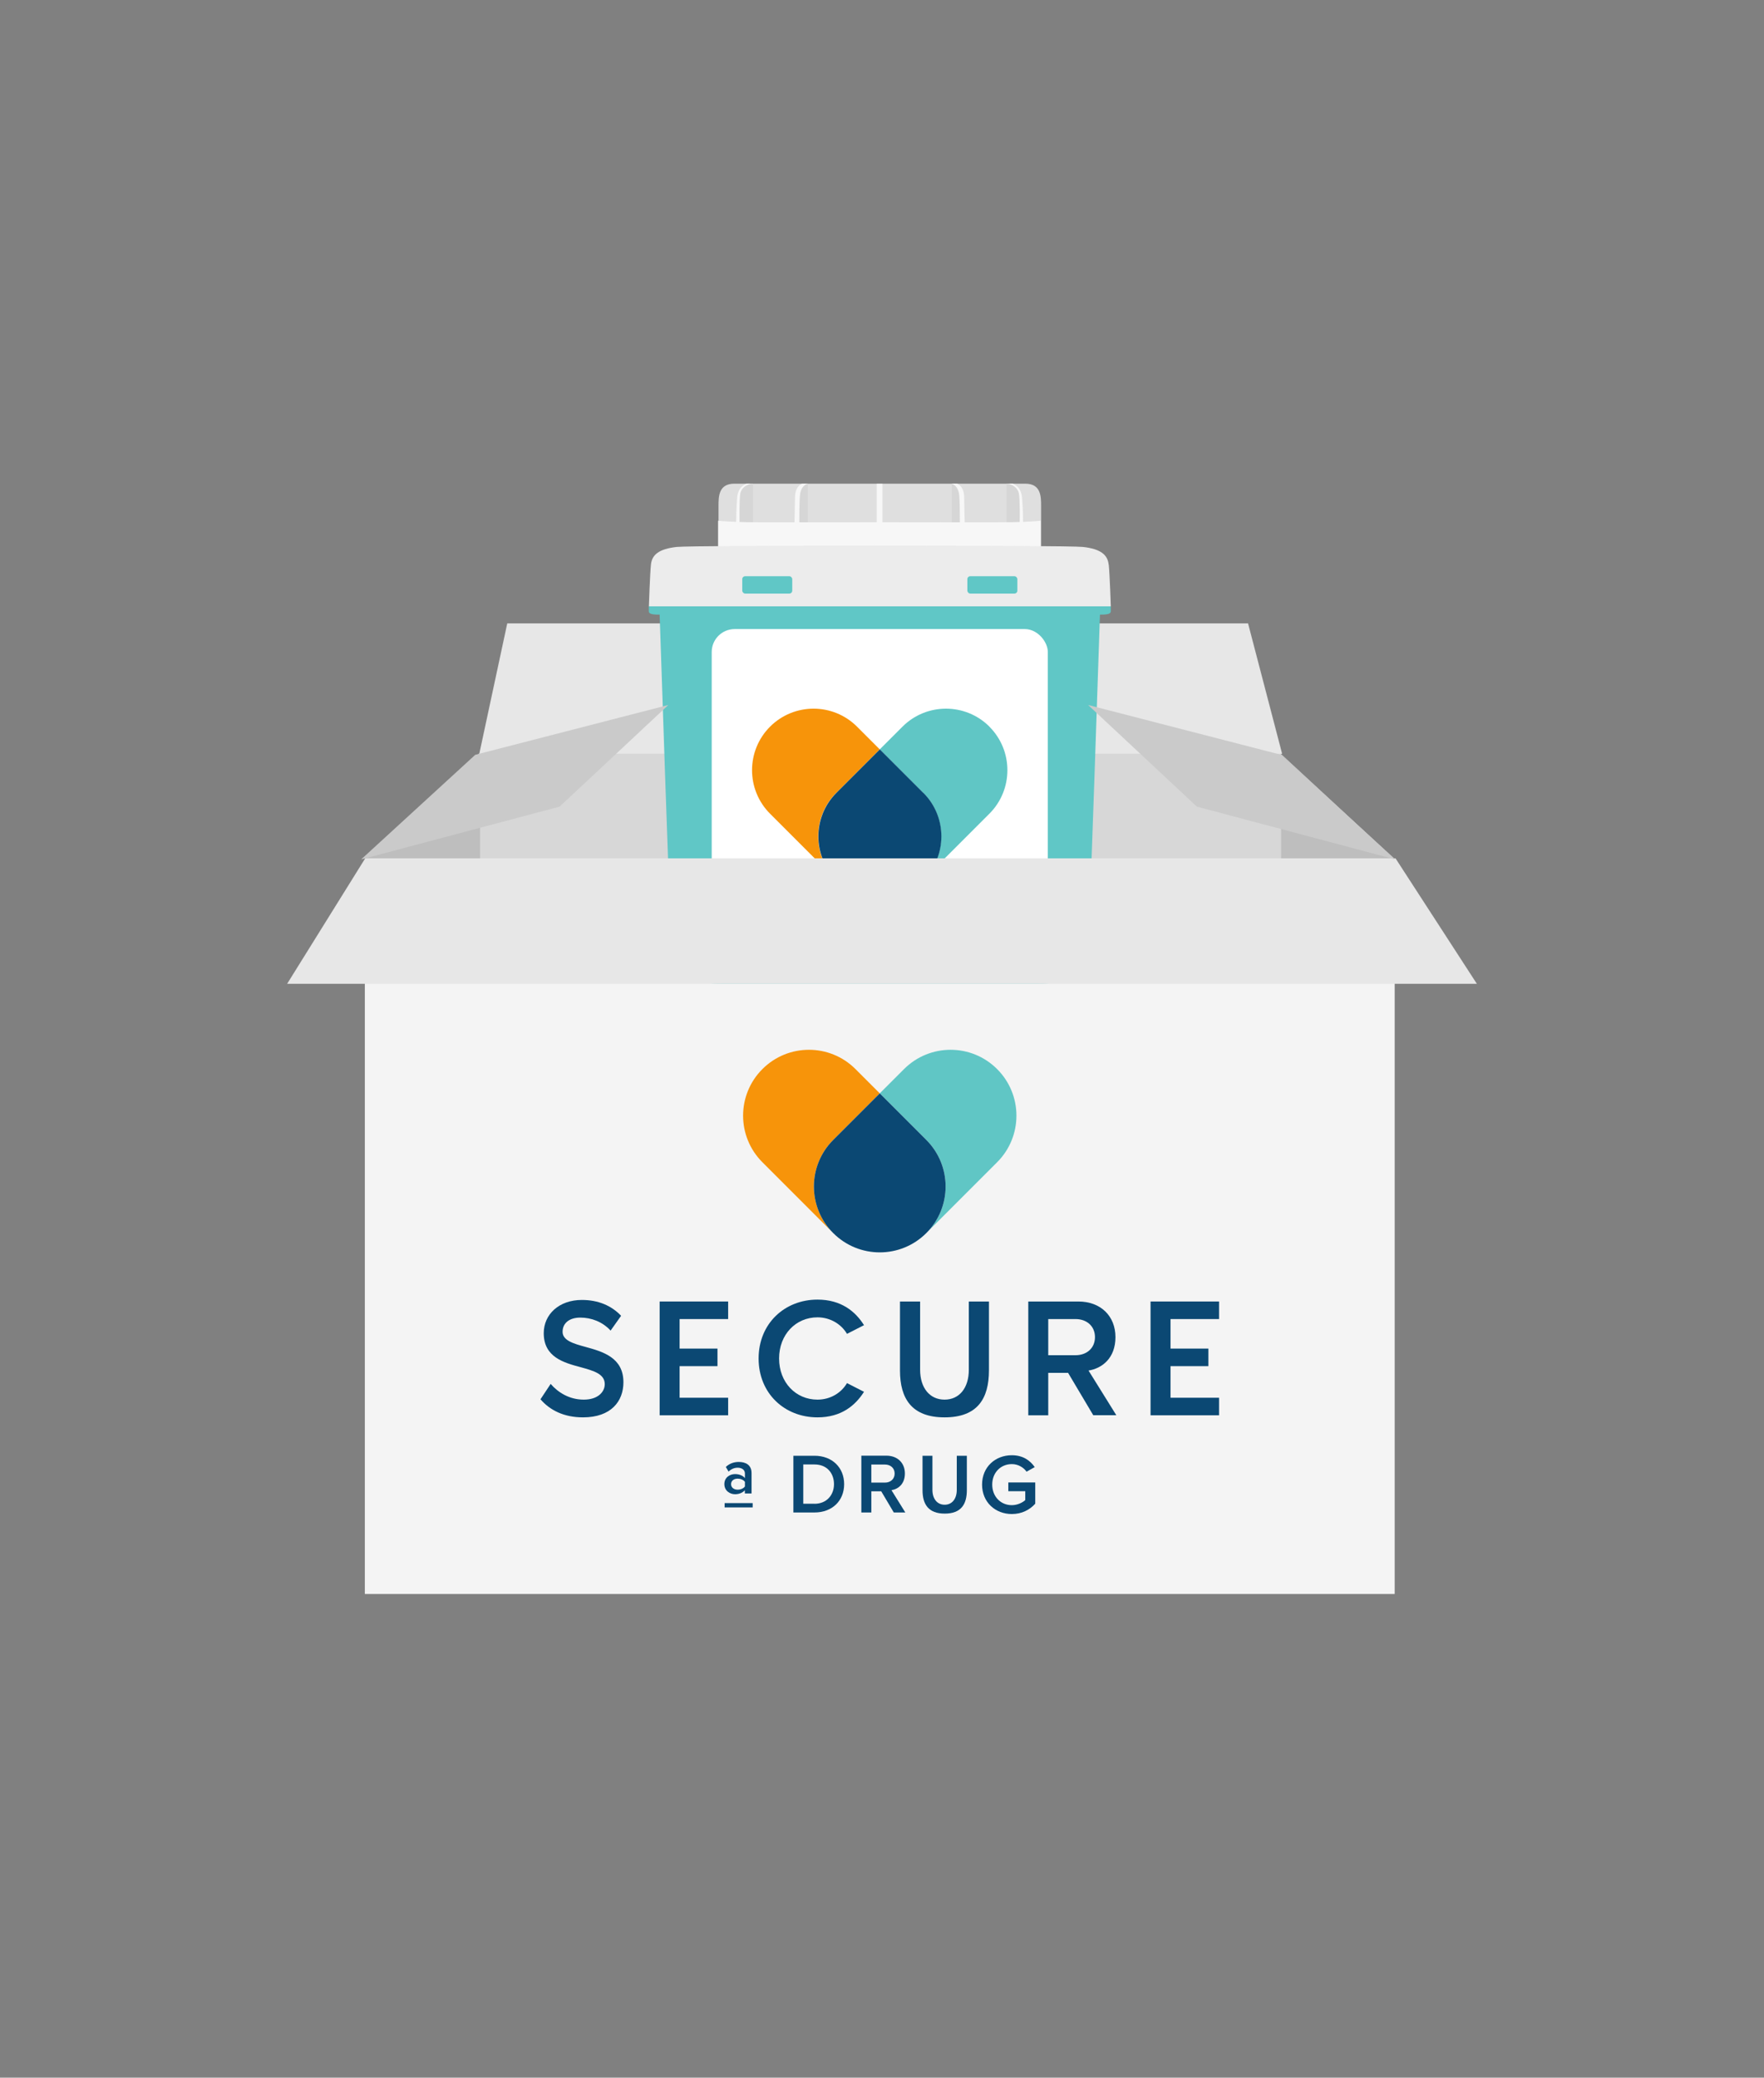 <?xml version="1.0" encoding="UTF-8"?>
<svg xmlns="http://www.w3.org/2000/svg" id="Layer_1" data-name="Layer 1" viewBox="0 0 205 241.37">
  <rect x="0" y="0" width="205" height="241.37" fill="#808080" stroke="none"/>
  <defs>
    <style>
      .cls-1 {
        fill: #f7f7f7;
      }

      .cls-1, .cls-2, .cls-3, .cls-4, .cls-5, .cls-6, .cls-7, .cls-8, .cls-9, .cls-10, .cls-11, .cls-12, .cls-13, .cls-14 {
        stroke-width: 0px;
      }

      .cls-2 {
        fill: #60c7c6;
      }

      .cls-3 {
        fill: #60c6c5;
      }

      .cls-4 {
        fill: #0b4873;
      }

      .cls-5 {
        fill: #cacaca;
      }

      .cls-6 {
        fill: #d7d7d7;
      }

      .cls-7 {
        fill: #dfdfdf;
      }

      .cls-8 {
        fill: #d6d6d6;
      }

      .cls-9 {
        fill: #bebebe;
      }

      .cls-10 {
        fill: #ececec;
      }

      .cls-11 {
        fill: #fff;
      }

      .cls-12 {
        fill: #e7e7e7;
      }

      .cls-13 {
        fill: #f7940a;
      }

      .cls-14 {
        fill: #f4f4f4;
      }
    </style>
  </defs>
  <g>
    <rect class="cls-14" x="42.4" y="99.82" width="119.68" height="85.36"></rect>
    <polygon class="cls-6" points="162.08 99.83 42.4 99.83 55.69 87.53 148.79 87.53 162.08 99.83"></polygon>
    <g>
      <polygon class="cls-9" points="148.88 87.61 148.88 99.83 162.08 99.83 148.88 87.61"></polygon>
      <polygon class="cls-9" points="55.79 87.53 55.69 87.53 42.4 99.83 55.79 99.83 55.79 87.53"></polygon>
    </g>
  </g>
  <polygon class="cls-12" points="145.04 72.42 58.95 72.42 55.7 87.57 149 87.57 145.04 72.42"></polygon>
  <g>
    <path class="cls-7" d="M119.15,56.19h-33.81c-1.84,0-1.84,1.52-1.84,2.58v4.84h37.49v-4.84c0-1.06,0-2.58-1.84-2.58Z"></path>
    <path class="cls-8" d="M87.5,56.19v4.61h-1.67l.09-3.55s.51-1.06,1.17-1.06.41,0,.41,0Z"></path>
    <path class="cls-8" d="M93.88,60.74v-4.54h-.46s-.78.63-.72,1-.05,3.54-.05,3.54h1.22Z"></path>
    <path class="cls-8" d="M116.98,56.19v4.61s1.67,0,1.67,0l-.09-3.55s-.51-1.06-1.17-1.06-.41,0-.41,0Z"></path>
    <path class="cls-8" d="M110.61,60.74v-4.54h.46s.78.63.72,1,.05,3.54.05,3.54h-1.22Z"></path>
    <path class="cls-1" d="M118.89,60.63c0-.22,0-1.64-.12-2.87-.12-1.33-1.11-1.57-1.11-1.57h-.51s1.08.19,1.26,1.16c.13.67.1,3.06.09,3.29-.21,0-.42.01-.65.02-.68.01-3.04.02-5.74.02-.01-.49-.05-1.84-.06-2.91-.02-1.34-.82-1.57-.82-1.57h-.64s.69.12.86,1.16c.1.6.1,2.68.1,3.32-3.7,0-7.82-.01-9-.01v-4.46h-.66v4.46c-1.17,0-5.3.01-9,.01,0-.64,0-2.72.1-3.32.17-1.03.86-1.16.86-1.16h-.64s-.8.23-.82,1.57c-.02,1.07-.05,2.42-.06,2.91-2.69,0-5.06,0-5.74-.02-.22,0-.44-.01-.65-.02,0-.22-.03-2.62.09-3.29.18-.97,1.26-1.16,1.26-1.16h-.51s-.99.24-1.11,1.57c-.11,1.22-.11,2.64-.12,2.87-1.26-.05-2.1-.13-2.1-.13v3.12h37.49v-3.12s-.83.08-2.1.13Z"></path>
    <path class="cls-10" d="M128.84,65.59c-.12-1.15-.94-1.82-2.99-2.05-1.87-.21-45.34-.21-47.21,0-2.05.23-2.88.9-2.99,2.05-.12,1.15-.24,4.85-.24,4.85h53.68s-.12-3.7-.24-4.85Z"></path>
    <path class="cls-2" d="M127.85,70.44h-52.45v.55c0,.2.09.41,1.04.41h.22c.18,5.51,1.1,32.83,1.32,37.36.25,5.04,3.19,5.53,5.9,5.53h36.73c2.7,0,5.65-.49,5.9-5.53.22-4.52,1.14-31.85,1.32-37.36h.22c.95,0,1.04-.21,1.04-.41v-.55h-1.23Z"></path>
    <rect class="cls-11" x="82.71" y="73.08" width="39.06" height="38.57" rx="2.67" ry="2.67"></rect>
    <g>
      <path class="cls-13" d="M97.19,92.11l5.05-5.05-2.64-2.64c-2.79-2.79-7.32-2.79-10.11,0-2.79,2.79-2.79,7.32,0,10.11l7.69,7.69c-2.79-2.79-2.79-7.32,0-10.11Z"></path>
      <path class="cls-3" d="M114.99,84.42c-2.79-2.79-7.32-2.79-10.11,0l-2.64,2.64,5.05,5.05c2.79,2.79,2.79,7.32,0,10.11l7.69-7.69c2.79-2.79,2.79-7.32,0-10.11Z"></path>
      <path class="cls-4" d="M107.3,92.11l-5.05-5.05-5.05,5.05c-2.79,2.79-2.79,7.32,0,10.11,2.79,2.79,7.32,2.79,10.11,0s2.79-7.32,0-10.11Z"></path>
    </g>
    <g>
      <rect class="cls-2" x="86.26" y="66.94" width="5.81" height="2.02" rx=".34" ry=".34"></rect>
      <rect class="cls-2" x="112.42" y="66.94" width="5.81" height="2.02" rx=".34" ry=".34"></rect>
    </g>
  </g>
  <polygon class="cls-12" points="171.63 114.29 33.37 114.29 42.44 99.72 162.18 99.72 171.63 114.29"></polygon>
  <polygon class="cls-5" points="41.97 99.84 65.03 93.71 77.67 81.9 55.23 87.69 41.97 99.84"></polygon>
  <polygon class="cls-5" points="162.15 99.84 139.09 93.71 126.45 81.9 148.89 87.69 162.15 99.84"></polygon>
  <g>
    <g>
      <g>
        <g>
          <rect class="cls-4" x="84.21" y="174.62" width="3.26" height=".5"></rect>
          <path class="cls-4" d="M86.57,173.12c-.27.3-.68.47-1.15.47-.58,0-1.24-.39-1.24-1.18s.66-1.16,1.24-1.16c.48,0,.89.16,1.15.46v-.53c0-.41-.34-.67-.84-.67-.4,0-.75.15-1.06.45l-.32-.54c.41-.39.93-.58,1.5-.58.79,0,1.49.33,1.49,1.29v2.37h-.78v-.38ZM86.57,172.15c-.18-.24-.51-.37-.85-.37-.44,0-.76.25-.76.64s.33.64.76.64c.34,0,.67-.13.85-.37v-.54Z"></path>
        </g>
        <g>
          <path class="cls-4" d="M92.2,169.12h2.45c2.06,0,3.45,1.37,3.45,3.3s-1.39,3.29-3.45,3.29h-2.45v-6.6ZM94.65,174.7c1.43,0,2.27-1.03,2.27-2.28s-.79-2.29-2.27-2.29h-1.3v4.56h1.3Z"></path>
          <path class="cls-4" d="M102.41,173.25h-1.15v2.46h-1.16v-6.6h2.9c1.31,0,2.16.85,2.16,2.07s-.77,1.81-1.56,1.94l1.61,2.59h-1.34l-1.46-2.46ZM102.84,170.14h-1.58v2.1h1.58c.65,0,1.13-.42,1.13-1.05s-.47-1.05-1.13-1.05Z"></path>
          <path class="cls-4" d="M117.59,169.06c1.29,0,2.13.61,2.66,1.38l-.95.53c-.35-.49-.97-.88-1.71-.88-1.31,0-2.28,1-2.28,2.38s.97,2.39,2.28,2.39c.67,0,1.27-.32,1.56-.59v-1.03h-1.97v-1.02h3.13v2.47c-.65.72-1.57,1.2-2.72,1.2-1.91,0-3.46-1.36-3.46-3.42s1.55-3.41,3.46-3.41Z"></path>
          <path class="cls-4" d="M107.19,169.12h1.17v3.96c0,1.05.56,1.73,1.42,1.73s1.41-.68,1.41-1.73v-3.96h1.17v3.99c0,1.64-.66,2.73-2.57,2.73s-2.58-1.1-2.58-2.72v-4Z"></path>
        </g>
      </g>
      <g>
        <path class="cls-4" d="M64,160.78c.84.97,2.15,1.82,3.84,1.82s2.44-.93,2.44-1.8c0-1.19-1.29-1.55-2.77-1.96-1.99-.53-4.32-1.17-4.32-3.96,0-2.18,1.77-3.86,4.43-3.86,1.89,0,3.43.65,4.56,1.84l-1.22,1.72c-.95-1.03-2.24-1.51-3.52-1.51s-2.06.65-2.06,1.65,1.24,1.37,2.68,1.76c2,.55,4.39,1.23,4.39,4.1,0,2.2-1.42,4.08-4.7,4.08-2.24,0-3.86-.85-4.94-2.1l1.18-1.78Z"></path>
        <path class="cls-4" d="M76.66,151.2h7.96v2.04h-5.64v3.43h4.4v2.04h-4.4v3.67h5.64v2.04h-7.96v-13.22Z"></path>
        <path class="cls-4" d="M88.16,157.82c0-4.06,3.03-6.84,6.84-6.84,2.77,0,4.42,1.39,5.41,2.97l-1.98,1.01c-.63-1.09-1.9-1.92-3.43-1.92-2.52,0-4.46,2-4.46,4.78s1.94,4.78,4.46,4.78c1.53,0,2.79-.81,3.43-1.92l1.98,1.01c-1.01,1.59-2.64,2.97-5.41,2.97-3.81,0-6.84-2.77-6.84-6.84Z"></path>
        <path class="cls-4" d="M104.59,151.2h2.34v7.93c0,2.1,1.11,3.47,2.84,3.47s2.82-1.37,2.82-3.47v-7.93h2.34v7.99c0,3.29-1.33,5.47-5.16,5.47s-5.18-2.2-5.18-5.45v-8.01Z"></path>
        <path class="cls-4" d="M124.12,159.49h-2.3v4.93h-2.32v-13.22h5.81c2.62,0,4.32,1.7,4.32,4.14s-1.55,3.63-3.13,3.88l3.23,5.19h-2.68l-2.93-4.93ZM124.99,153.24h-3.17v4.2h3.17c1.31,0,2.26-.83,2.26-2.1s-.95-2.1-2.26-2.1Z"></path>
        <path class="cls-4" d="M133.71,151.2h7.96v2.04h-5.64v3.43h4.4v2.04h-4.4v3.67h5.64v2.04h-7.96v-13.22Z"></path>
      </g>
    </g>
    <path class="cls-13" d="M96.83,132.43l5.41-5.41-2.82-2.82c-2.99-2.99-7.83-2.99-10.82,0-2.99,2.99-2.99,7.83,0,10.82l8.23,8.23c-2.99-2.99-2.99-7.83,0-10.82Z"></path>
    <path class="cls-3" d="M115.88,124.2c-2.99-2.99-7.83-2.99-10.82,0l-2.82,2.82,5.41,5.41c2.99,2.99,2.99,7.83,0,10.82l8.23-8.23c2.99-2.99,2.99-7.83,0-10.82Z"></path>
    <path class="cls-4" d="M107.65,132.43l-5.41-5.41-5.41,5.41c-2.99,2.99-2.99,7.83,0,10.82,2.99,2.99,7.83,2.99,10.82,0,2.99-2.99,2.99-7.83,0-10.82Z"></path>
  </g>
</svg>
